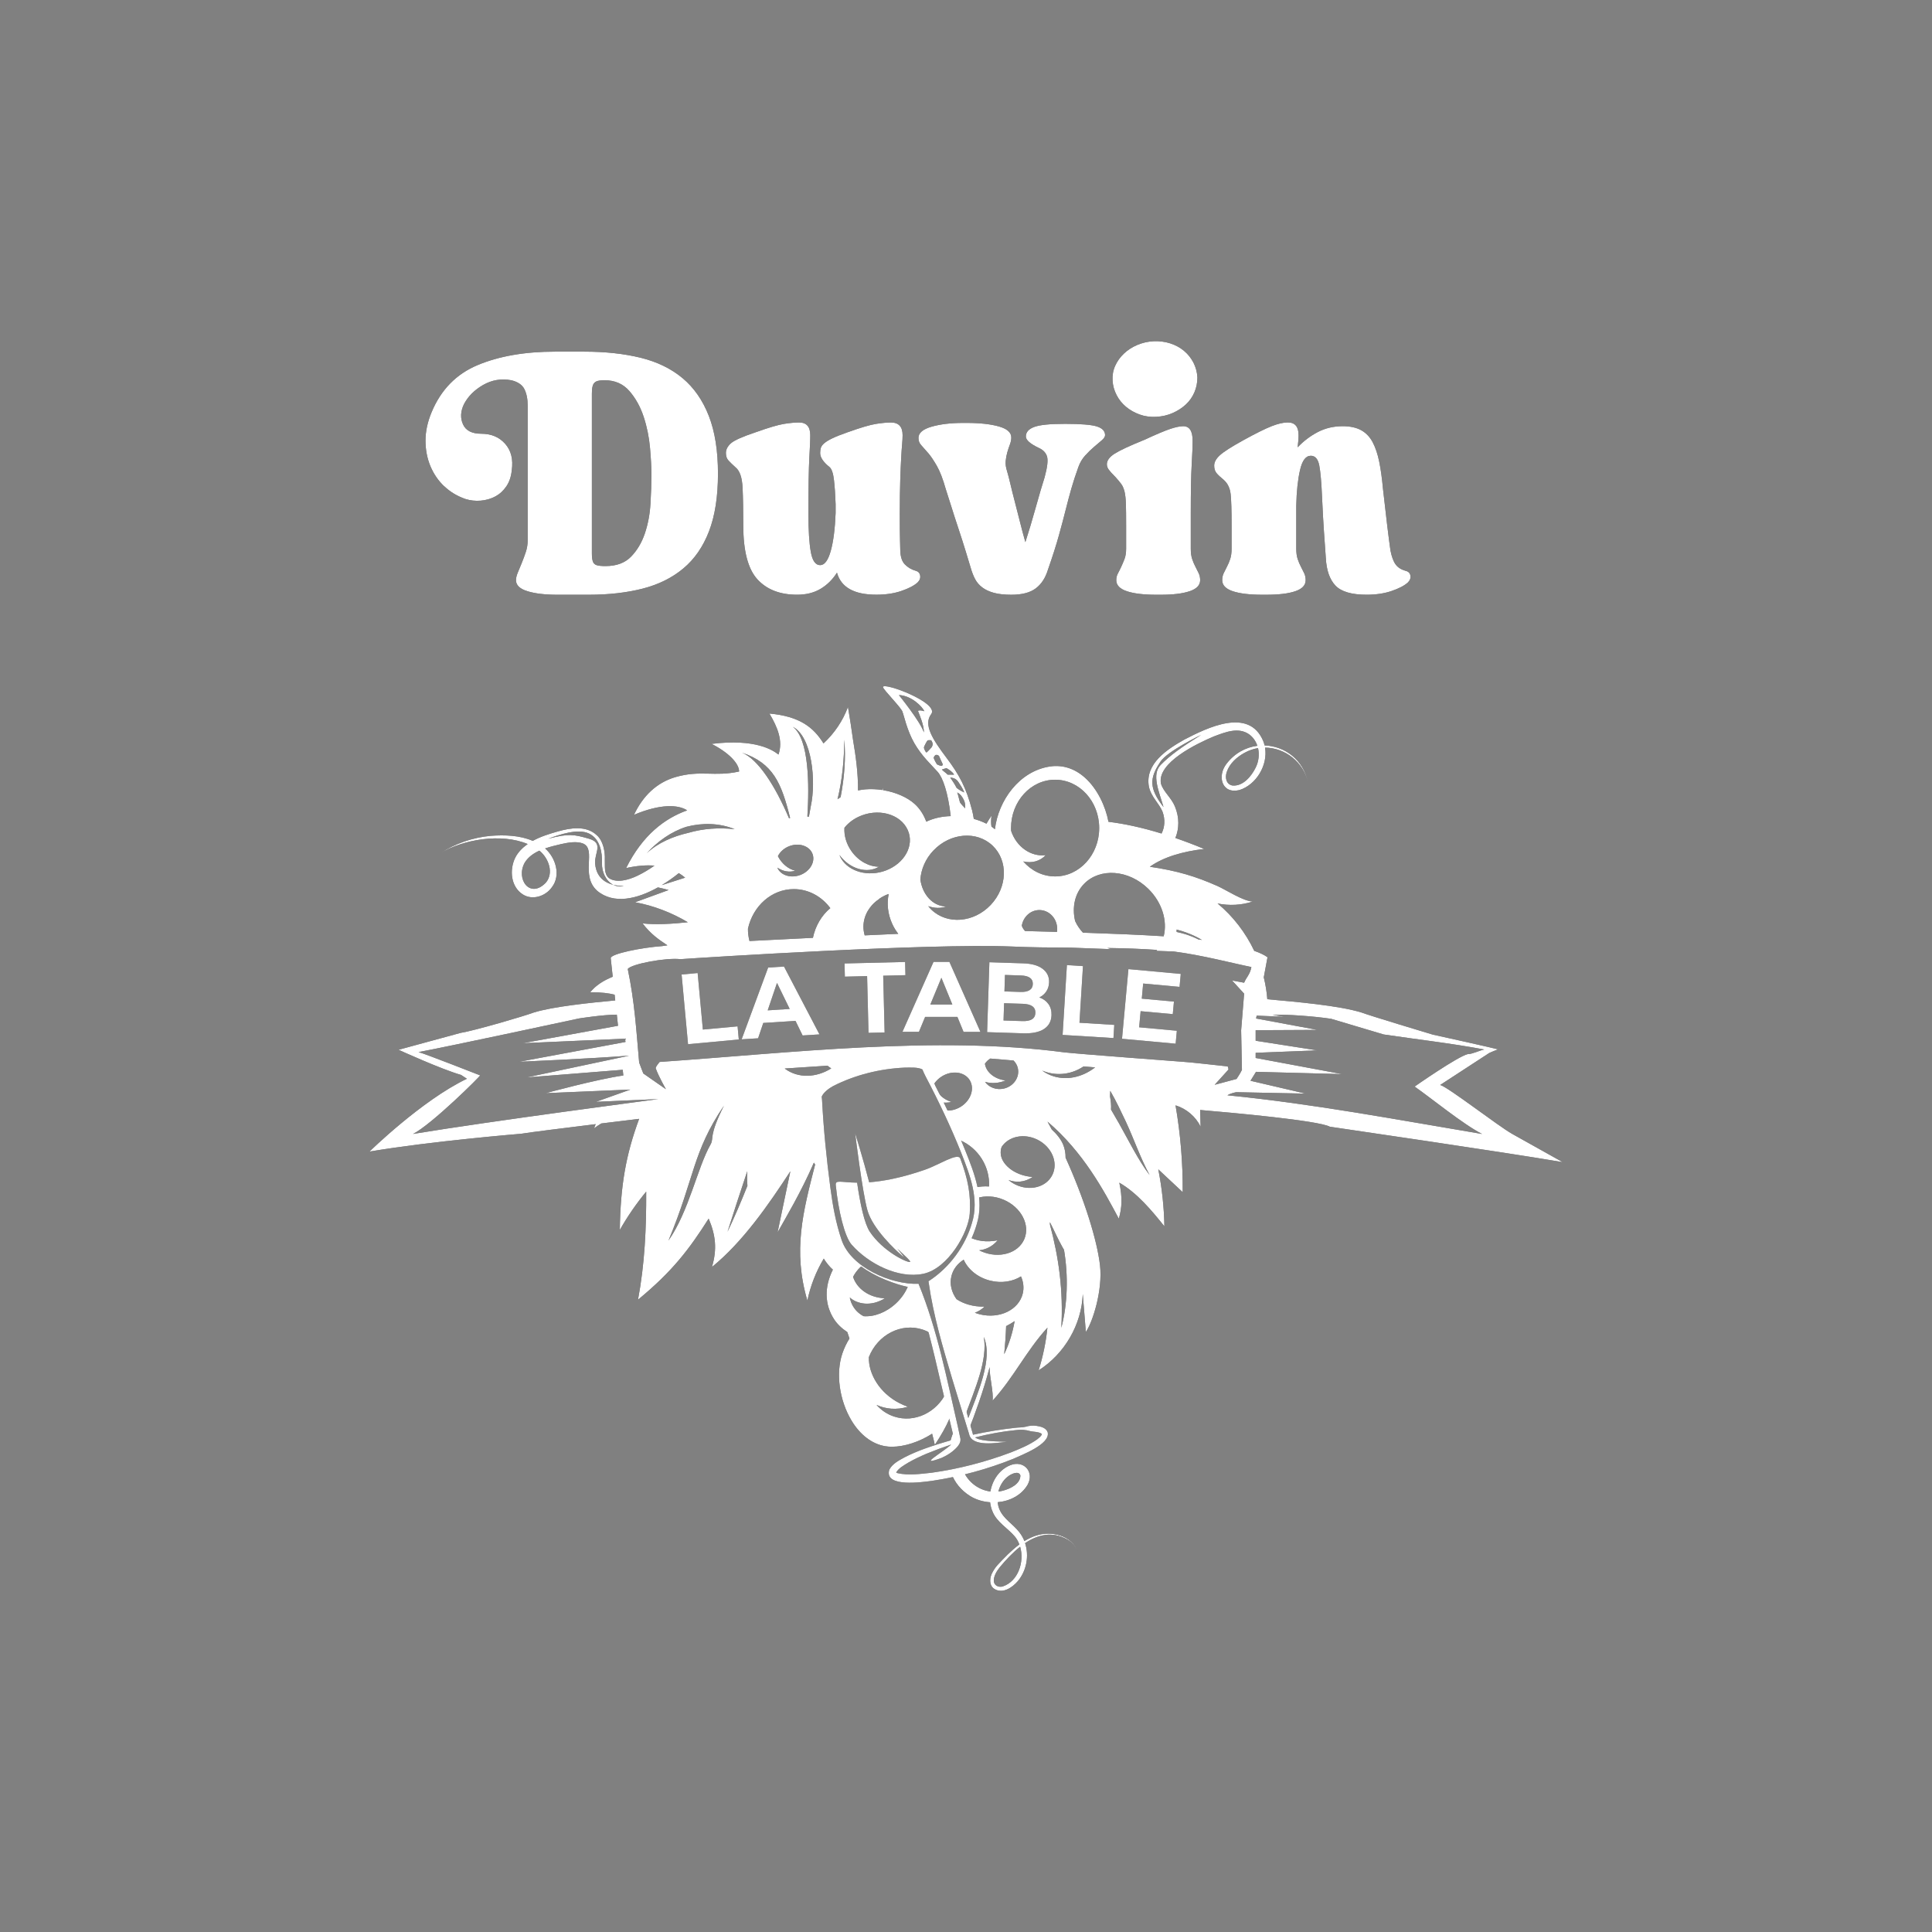 <?xml version="1.0" encoding="UTF-8"?><svg id="La_Table" xmlns="http://www.w3.org/2000/svg" viewBox="0 0 700 700"><rect x="0" y="0" width="700" height="700" fill="#808080" stroke="none"/><defs><style>.cls-1,.cls-2,.cls-3{stroke-width:0px;}.cls-2{fill:#fff;}.cls-3{fill:#1d1d1b;}</style></defs><path class="cls-1" d="m346.88,521.92c.03-.18.03-.35,0-.51,0,0-.34-1.51-.9-4-.15.42-.29.81-.42,1.17-.58,1.36-1.02,2.74-1.35,4.13.87-.27,1.76-.53,2.66-.78Z"/><path class="cls-1" d="m566.08,421l-18.19-10.17c-5-2.8-23.11-16.89-26.07-17.73l17.79-11.6s2.46-1.07,3.16-1.3c-.6-.23-22.62-5.15-23.67-5.35-1.55-.46-22.83-6.86-25.77-7.99-8.23-2.55-23.72-3.87-34.16-4.82-.2-2.67-.64-5.33-1.28-7.93l1.35-7.28c-1.09-.83-2.76-1.6-4.8-2.32-3.12-6.56-7.64-12.5-13.29-17.17,4.23.88,8.68.63,12.76-.7-3.41-.08-9.77-4.29-12.89-5.66-7.76-3.43-14.45-5.49-24.41-6.94,4.98-3.55,11.97-5.55,19.7-6.45-3.64-1.51-7.12-2.83-10.44-3.97,1.37-3.37,1.51-7.37-.18-11.45-1.34-3.21-4.17-5.31-5.04-8.22-1.56-7.62,13.2-14.61,19.04-17.08,4.32-1.63,9.01-3.54,12.93-.78,1.43,1.06,2.4,2.51,2.94,4.12-4.16.53-8.22,2.65-11.22,6.58-3.38,4.4-1.7,11,4.72,9.47,6.14-1.94,10.35-9.03,9.3-15.38,7.16.05,13.98,5.14,15.57,12.79-1.57-8.44-8.5-13.35-15.74-13.58-.13-.56-.29-1.11-.52-1.65-5.17-12.24-20.22-4.79-28.59-.46-6.17,3.49-14.3,8.7-12.82,17,.78,3.73,3.72,6.11,4.94,9.11,1.06,2.89.79,5.67-.35,7.91-7.14-2.19-13.5-3.55-19.23-4.25-1.03-5.48-3.96-11.96-8.63-16.08-3.66-3.23-7.95-4.6-12.41-3.98-11.31,1.61-18.9,12.45-20.1,22.76-.23-.2-.47-.39-.71-.57-.17-.13-.36-.25-.54-.37-.19-1.16-.19-2.51.02-3.99-.67.98-1.27,1.95-1.84,2.92-1.34-.68-2.89-1.28-4.58-1.74-.16-1.05-.36-2.08-.61-3.07-2.13-8.26-4.67-12.92-9.2-18.95-5.13-6.82-8.54-12.1-5.64-15.92,3.15-4.15-17.45-11.75-17.47-9.83-.01.87,7.2,8.02,7.12,9.14.44.93,1.55,6.51,4.24,11.19,2.69,4.68,6.17,7.84,8.45,10.39,1.89,2.11,3.75,7.44,4.74,16.04-3.01.09-6.06.69-8.85,2.02-.94-2.56-2.37-4.75-4.21-6.42-2.73-2.48-7-4.28-11.48-5.01,0-.33,0-.63,0-.83-.09.26-.2.52-.3.78-2.02-.31-4.08-.4-6.06-.24-.92.08-1.81.22-2.68.4.04-6.06-.77-12.23-1.81-18.33-.53-3.99-1.18-7.98-1.84-11.91-1.85,5.01-4.92,9.55-8.86,13.2-3.62-5.82-8.62-9.82-19.6-10.82,3,5,4.99,10,3.28,14.86-1.94-1.55-8.27-5.86-24.25-3.86,5.99,3,9.99,7,9.99,10-8.99,2-13.86-.61-22.97,2-6.99,2-11.98,7-15.12,13.7,9.61-4.08,16.12-3.7,19.27-1.62-8.14,2.91-16.13,8.91-22.12,20.91,3.77-.84,7.19-1.14,10.28-.89-1.99,1.41-4.09,2.67-6.3,3.72-3.01,1.43-7.44,2.75-10.28.76-1.76-1.59-1.32-4.18-1.41-6.78.11-2.61-.53-6.69-2.96-8.76-3.82-3.56-9.57-2.6-14.04-1.33-3.09.88-6.22,1.83-9.11,3.42-4.73-2.03-10.13-2.19-15.21-1.83-6.52.6-12.86,2.77-18.29,6.3,8.27-4.98,22.06-7.37,31.65-3.32-1.83,1.29-3.5,2.92-4.52,4.98-2.11,4.32-1.64,10.43,2.72,13.25,3.55,2.29,8.28.66,10.55-2.54,3.4-4.37,1.38-10.77-2.42-14.1,1.91-.66,3.92-1.12,5.79-1.57,2.57-.57,5.72-1.13,8.01-.18,4.9,2.18-1.14,11.45,5,17.05,6.04,5.11,14.6,3,22.06-1.18,1.3.27,2.59.59,3.88.95l-12.15,4.43c6.68,1.22,13.23,3.74,19.11,7.24-5.7.63-11.64.94-16.39.43,3,3.94,6,5.94,8.99,7.94-.64.09-1.27.18-1.89.28-7.52.53-18.56,2.78-18.65,4.34.29,2.67.51,4.75.73,6.76-3.38,1.38-6.15,3.12-8.15,5.62,4.06,0,6.77.34,8.84.89.07.65.14,1.34.22,2.07-8.9.82-22.78,2.24-29.64,4.42-3.05,1.17-21.47,6.58-26.42,7.35,0,0-22.32,6.05-22.44,6.11.45.23,15.47,7.05,22.63,9.11l2.13,1.39c-16.34,7.8-35.31,26.39-35.31,26.39,22.18-3.77,54.97-6.46,54.97-6.46,3.26-.54,15.84-2.11,27-3.48-.22.53-.43,1.05-.61,1.53.84-.65,1.73-1.23,2.64-1.78,5.59-.68,10.64-1.3,13.71-1.67-4.81,13-6.77,24.21-7,40.25,2.77-4.89,5.98-9.54,9.56-13.89.06,13.19-.53,26.22-2.97,39.17,12.61-10.39,18.61-18.39,25.6-29.39,2.51,5.98,3.13,10.98,1.19,17.54,11.28-9.18,20.49-22.57,28.41-34.68-1.1,5.01-3.54,17.13-4.64,22.14,2.85-5.09,8.56-14.64,13.16-25.27.14.24.3.46.45.69-4.37,17.04-8.15,31.18-2.8,49.31,1.1-5.36,3.12-10.52,5.93-15.24.93,1.51,2.04,2.88,3.3,4.01-3.15,6.3-3.01,12.63.43,17.96,1.12,1.73,2.77,3.32,4.81,4.67.25.78.51,1.55.77,2.32-1.05,1.67-1.91,3.47-2.57,5.41-2.44,7.16-1.11,16.93,3.3,24.29,3.13,5.22,7.48,8.53,12.25,9.32.77.13,1.58.19,2.43.19,4.5,0,9.92-1.75,14.54-4.72.36,1.34.69,2.68.98,4.04,2.29-3.48,3.92-6.3,5.28-9.42.31-.36.6-.75.9-1.14-.58-2.51-1.25-5.42-1.98-8.51-3.5,7.35-11.56,11.24-18.96,8.8-2.53-.83-4.68-2.31-6.36-4.21,3.21,1.47,7.14,1.96,11.37.67-8.35-2.91-13.12-9.58-14-15.57-.12-.81-.16-1.61-.14-2.41,3.17-8.1,11.69-12.55,19.49-9.98,1.26.42,2.42,1.01,3.48,1.72-.13-.48-.25-.96-.37-1.42-1.97-7.48-5.22-16.03-5.22-16.03-.9-.03-1.95-.13-3.08-.31-.88,2.29-2.37,4.55-4.43,6.49-3.58,3.37-8,4.99-11.79,4.69-.94-.49-1.81-1.13-2.57-1.93-1.29-1.38-2.09-3.05-2.43-4.84,2.68,2.42,7.72,3.4,12.72.29-6.09-.26-10.16-3.75-11.46-7.57-.02-.07-.04-.14-.06-.21.66-1.27,1.54-2.47,2.66-3.52.13-.13.27-.24.41-.35-3.48-2.49-6.63-5.7-8.84-9.76-.48-.52-.86-1.14-1.12-1.83-.14-.39-.23-.79-.28-1.19-.35-.9-.66-1.83-.92-2.81-3.45-13.05-4.71-36.6-4.77-45.78-.03-2.06,7.54-6.19,18.21-8.89,10.91-2.76,19.7-2.32,20.22-1.26,1.56,2.79,3.84,7.15,6.31,12.21,1.23.15,2.53.1,3.82-.17-3.47-1.06-6.02-3.79-6.22-6.74.68-.97,1.58-1.85,2.7-2.54,3.68-2.28,8.19-1.67,10.07,1.37,1.88,3.04.42,7.35-3.26,9.64-1.85,1.14-3.9,1.56-5.72,1.31,1.6,3.37,3.23,6.95,4.76,10.52.17.07.34.12.52.19,6.99,2.97,11.08,9.86,10.7,16.86-1.7-.12-3.39.02-5.01.37.3,1.31.5,2.6.59,3.87,2.88-.96,6.37-.85,9.7.56,6.34,2.7,9.7,9.08,7.51,14.26-2.2,5.18-9.12,7.2-15.46,4.5-.31-.13-.6-.28-.9-.43,2.34-.24,4.78-1.31,6.69-3.62-4.17.83-7.71.16-10.24-1.15-3.59,7.92-9.87,13.93-13.93,16.41,0,0,1.34,8.84,3.37,16.52.64,2.44,1.39,5.15,2.18,7.98.97,1.89,1.58,4,1.76,6.2,1.83,6.39,3.72,12.77,5.13,17.45,3.53-9.58,8.18-20.05,6.72-28.41,3.37,7.91-2.04,19.96-6.08,30.57.3,1.02.57,1.9.8,2.65,1.86-4.69,5.06-13.34,7.4-22.27-.1,3.46,1.46,9.12,1.06,12.16,7.93-8.77,11.94-17.69,19.87-26.46-.54,5.25-1.61,10.43-3.19,15.47,9.42-5.98,15.58-16.61,16-27.65.37,4.58.74,9.15,1.11,13.73,2.48-3.55,6.14-15.08,5.14-24.08-1.02-9.16-5.78-24.31-12.48-39.06.02-1.63-.25-3.24-.9-4.79-.78-1.85-2.23-3.72-4.1-5.42-.51-.96-1.02-1.92-1.55-2.86,13.04,11.12,20.45,25.06,25.84,35.18,1.18-4.05,1.31-7.78.18-13.05,6.39,3.66,11.76,10.09,16.33,15.81-.12-6.92-.87-13.84-2.21-20.65,2.95,2.76,5.9,5.52,8.85,8.28.07-10.53-.8-21.07-2.6-31.46,3.94,1.2,7.32,4.08,9.09,7.74-.04-2.02-.1-4.04-.18-6.06,11.42.97,42.78,3.79,47.01,6.06,5.3.81,62.04,9.04,84.19,12.81Zm-111.14-142.86c-1.55,3.15-4.6,6.84-8.43,6.46-2.24-.43-2.76-2.86-2.01-4.96.99-2.97,3.62-5.34,6.35-6.84,1.6-.9,3.28-1.47,4.96-1.75.54,2.32.24,4.88-.87,7.09Zm-34.43-2.25c2.55-3.78,14.67-9.62,14.67-9.62-7.21,4.5-11.18,7.35-14.63,10.85-3.44,3.5-.59,9.74,1.02,15.3-5.25-6.81-5.19-10.4-1.06-16.53Zm-222.71,43.88c-5.74,6.03-11.02-1.2-7.68-7.22,1.24-2.01,3.14-3.35,5.3-4.34.1.07.19.14.29.22,3.17,2.8,4.95,7.9,2.09,11.34Zm24.38.81c-4.82-1.23-6.32-4.62-6.56-7.73-.29-3.82,3.24-7.39-2.26-8.98-5.5-1.58-7.3-1.9-14.72,0,3.95-1.44,10.68-3.77,14.72-1.88,4.04,1.9,4.89,6.75,4.75,10.85-.1,2.92,1.36,6.36,4.07,7.73,1.1.28,2.37.45,3.84.48-1.47.3-2.75.07-3.84-.48Zm141.66,170.07c.34-3.41.58-6.8.7-10.17,1.06-.54,2.09-1.14,3.08-1.81-.74,4.2-2,8.26-3.78,11.97Zm6.72-21.96c-1.44,5.9-8.39,9.26-15.52,7.52-.63-.16-1.24-.36-1.83-.58,1.22-.43,2.41-1.15,3.51-2.21-4.27.08-7.71-1.09-10.14-2.7-1.8-2.48-2.57-5.45-1.86-8.35.61-2.51,2.23-4.56,4.44-5.96,1.57,3.53,5.1,6.49,9.68,7.61,4.09,1,8.12.31,11.08-1.56.88,1.97,1.15,4.12.64,6.23Zm85.91-106.91s.01,0,.02.01c0,0-.01,0-.02,0h0Zm-30.16-24.98c1.16.3,2.31.64,3.43,1.05,1.99.72,3.92,1.63,5.75,2.7-.41-.05-.81-.1-1.22-.15-1.53-.76-3.12-1.4-4.74-1.92-1.05-.32-2.13-.58-3.22-.82,0-.29,0-.57,0-.86Zm-10.29-14.79c5.05,4.93,7.01,11.63,5.61,17.22-8.23-.53-18.82-.96-29.26-1.31-1.16-1.26-2.07-2.6-2.71-3.97-.05-.12-.1-.24-.15-.36-1.12-4.92-.09-9.9,3.27-13.35,5.77-5.92,16.17-5.13,23.23,1.76Zm-33.73-39.5c8.82,0,15.97,7.84,15.97,17.51s-7.15,17.52-15.97,17.52c-4.54,0-8.64-2.09-11.55-5.43,3.02.74,6.1-.04,8.14-2.28-5.27.69-10.6-2.95-12.53-8.79-.02-.34-.03-.68-.03-1.02,0-9.67,7.15-17.51,15.97-17.51Zm.76,54.07c0,.36-.03.71-.08,1.06-4.06-.12-7.97-.22-11.57-.31-.31-.34-.59-.69-.81-1.09-.15-.27-.27-.55-.37-.84.53-3.22,3.17-5.67,6.36-5.67,3.57,0,6.46,3.07,6.46,6.85Zm-57.36-84.74c4.6.17,8.52,4.26,9.22,5.85-.87-.23-1.6-.48-2.32-.13.63,1.62,2.16,5.09,2.16,7.81-1.35-4.06-9.06-13.53-9.06-13.53Zm11.88,18.87s0,0,0,.01c0,0,0,0,0,0-.04.06-1.66,1.88-1.9,1.9-.24.02-.91-1.32-.91-1.75s1.12-2.42,1.29-2.56c.24-.2,1.29-.14,1.36-.07.06.07.52.86.52,1.34s-.33,1.12-.34,1.12Zm1.97,6.27c-.24-.24-1.11-1.82-1.24-2.39-.05-.24.48-.99.73-1.06.52-.14,1.17.16,1.29.6.09.34,1.16,2.53,1.22,2.67.1.24-.05.53-.28.68-.23.14-1.62-.42-1.72-.51Zm3.8,3.68c-.47-.54-1.13-.92-2.09-1.82.77-.23,1.2-.47,1.75-.5,1.08.68,2.02,1.26,2.69,2.32-.89.07-1.7-.04-2.35,0Zm.94,1.03c1.34.19,2.18.51,2.92,1.59.65.96,1.68,2.48,2.17,3.83-1.19-.44-2.75-1.61-2.75-1.62-.64-1.27-1.36-2.34-2.34-3.8Zm5.42,11.17c-.17-.2-1.78-1.77-1.92-2.26-.42-1.49-.51-2.18-.95-3.49,1.06.58,1.65,1.34,2.22,2.42.78,1.49.58,2.11.66,3.33Zm-11.48,15.28c6.1-6.42,15.69-7.2,21.41-1.75,5.72,5.45,5.41,15.08-.7,21.5-6.1,6.42-15.69,7.2-21.41,1.75-.44-.42-.84-.88-1.21-1.34,2.24.8,4.57.87,6.62.11-.16,0-.32.01-.48,0-4.62-.26-8.25-4.4-8.98-9.73.26-3.71,1.83-7.49,4.74-10.54Zm-27.33-12.12c7.02-3.4,15.34-1.24,18,4.71,2.53,5.63-1.23,12.12-7.91,14.65-6.3,2.4-13.36.51-16.21-4.31-.25-.42-.45-.86-.62-1.3,3.71,5.09,9.97,6.9,14.32,4.26-3.55-.01-7.36-1.99-9.91-5.56-1.93-2.69-2.78-5.77-2.6-8.56,1.22-1.53,2.87-2.88,4.92-3.88Zm7.52,29.73c.69-.49,1.43-.93,2.22-1.3.45-.21.9-.39,1.36-.54-.72,3.45-.35,7.28,1.31,10.88.6,1.3,1.33,2.48,2.16,3.55-3.86.18-7.94.37-12.16.56-.32-1.12-.48-2.25-.46-3.33.04-1.95.6-3.82,1.54-5.47.45-.76.97-1.48,1.56-2.15.02-.02.03-.04.05-.05.2-.23.42-.44.64-.66.61-.58,1.28-1.11,2-1.56-.07.02-.15.05-.22.08Zm-12.53-57.74c.65,6.43.03,13.86-1.31,20.81-.38.24-.75.49-1.11.76,1.69-6.97,2.43-14.36,2.42-21.56Zm-5.04,61.02c-3.14,2.62-5.4,6.4-6.3,10.76-7.81.38-15.63.77-22.99,1.15-.38-1.5-.57-3-.55-4.45,1.81-8.23,8.56-14.35,16.61-14.35,5.34,0,10.1,2.68,13.23,6.89Zm-10.92-12c-3.47,1.28-7.11.08-8.27-2.67,2,1.34,4.34,1.81,6.48,1.11-2.5-.6-4.86-2.5-6.28-5.26.76-1.56,2.25-2.93,4.2-3.66,3.54-1.31,7.29-.03,8.35,2.86,1.07,2.89-.94,6.3-4.48,7.62Zm3.86-25.01c-.16.74-.41,2.16-.69,3.87-.19-.01-.37-.03-.56-.03.72-11.55.62-28.09-5.26-32.52,6.97,3.59,8.47,19.69,6.51,28.69Zm-7.5,4.35c-.14.03-.28.05-.41.08-4.97-11.67-11.18-21.43-17.06-23.76,11.4,3.86,14.32,11.07,17.47,23.68Zm-46.52,24.33c2.22-1.34,4.32-2.83,6.19-4.35.79.48,1.56,1.03,2.29,1.64l-8.48,2.71Zm-5.5-11.5c3.92-4.28,8.91-7.91,14.52-9.66,5.7-1.49,11.96-1.36,17.41.88-5.7-.62-11.35-.25-16.81,1.33-5.5,1.28-10.9,3.52-15.13,7.45Zm-84.62,101.65c6.79-3.41,24.79-21.31,24.32-21.23,0,0-20.48-8.04-22.3-8.43,11.94-2.25,58.13-12.19,58.13-12.19,0,0,8.75-1.38,13.7-1.38.03.24.43,4.03.43,4.03l-34.53,6.32,37.11-1.65.13,1.2-38.55,7.18s26.6-1.16,39.71-2.21v.03l-37.05,7.86,34.89-2.78s.15,1.38.22,2.06c-9.58,1.36-28.11,6.41-28.11,6.41l30.66-1.3-12.46,4.44,22.58-.99s-60.85,7.98-88.9,12.63Zm107.79,3.84c-4.81,8.47-7.73,24.01-15.23,34.8,9.58-22.99,8.66-31.97,20.11-48.9-5.69,11.28-3.5,11.66-4.88,14.1Zm6.17,31.59c1.96-6.28,4.67-14.46,7.15-21.92-.09,1.74-.08,3.5.06,5.25-2.25,5.66-4.64,11.28-7.21,16.67Zm20.83-59.06s-.06-.06-.1-.08c4.97-.33,10.21-.68,15.49-1.02.44.35.89.68,1.36.98-5.4,3.39-11.97,3.67-16.75.13Zm72.47,4.75c2.24.69,5,.55,7.5-.52-3.82-.39-6.99-2.8-7.52-5.9,0-.05,0-.09-.02-.14.49-.74,1.15-1.38,1.94-1.88,2.17.18,5.05.42,8.41.71.76.74,1.32,1.68,1.57,2.77.75,3.26-1.5,6.57-5.03,7.39-2.73.63-5.42-.41-6.85-2.42Zm28.61,60.86c1.61,9.45,1.29,19.71-.97,28.25.75-13.66-.93-25.48-4.11-37.35,0-.31-.02-.62-.03-.93,1.54,2.99,2.9,6.16,4.54,9.05.18.32.37.66.57.98Zm-4.23-27.13c-2.21,4.48-8.22,6.02-13.42,3.45-.91-.45-1.73-1-2.46-1.62,2.53.97,5.77.96,8.74-1.09-5.95-.48-9.83-3.62-11.07-6.51-.64-1.48-.64-3.01-.15-4.38,2.51-3.84,8.08-5.04,12.95-2.63,5.2,2.58,7.63,8.29,5.42,12.78Zm-.5-36.07c-1.16-.45-2.22-1.05-3.18-1.75,4.25,1.84,9.92,1.91,15.01-1.5,1.39.12,2.78.23,4.17.35-4.71,3.65-10.67,4.96-16,2.9Zm24.62,17.32c-.93-1.64-1.88-3.29-2.85-4.93.1-1.57-.07-3.18-.37-4.77.05-.68.08-1.36.08-2.03,2.21,3.83,4,7.71,5.61,11.08,3.02,6.46,5.22,13.09,8.66,19.44-3.99-5.14-7.99-13.27-11.13-18.79Zm39.35-20.58c-3.24-.34-13.98-1.57-16.2-1.67,0,0-38.3-2.86-42.96-3.42-46.6-6.16-99.21.21-146.59,3.48-.3.38-1.59,1.85-1.41,2.35,1.09,3.02,3.69,7.53,3.69,7.53l-8.19-5.7s-.86-2.17-1.51-3.96c-1.07-12.1-1.62-21.84-4.13-33.91,1.34-1.83,13.92-4.17,19.1-3.55,8.36-.59,89.92-5.79,119.83-4.59,6.88.32,14.19.38,21.61.42l14.69.55c-.5-.13-.98-.28-1.46-.43,6.11.09,12.17.28,18.01.7-.09.11-.16.23-.26.34l6.29.23c10.3,1.32,21.29,4.25,28.14,5.63-.47,2.72-1.89,3.8-2.63,5.68-1.97-.36-3.51-.65-4.37-.81.36.39,2.79,3.05,4.37,4.78l-1.08,13.28.29,14.34c-.67,1.41-1.96,3.28-1.96,3.28l-7.92,2.12,5.01-5.53s-.15-1.12-.36-1.14Zm3.21,9.35l25.05.51-19.93-4.65,2-3.24,31.24.83-31.37-5.85v-1.87l22.37-.88-22.37-3.49v-3.82l22.38-.11-22.22-4.13.2-1.03s6.98.3,10.22.41l-4.46-.71c4.19-.27,14.76.47,21.22,1.44l19.06,5.68c11.8,1.76,24.47,3.19,36.42,5.44-1.81.39-4.59,1.75-5.91,1.65-3.57.76-19.32,11.78-19.32,11.78,5.93,4.13,17.68,13.76,24.46,17.18-30.5-5.1-60.68-10.88-92.29-14.02,1.35-.84,3.25-1.12,3.25-1.12Z"/><path class="cls-1" d="m375.37,556.37c-1.5.5-2.89,1.18-4.21,1.99-.44-1.11-1.03-2.17-1.78-3.14-2.39-3.12-5.87-4.89-7.33-8.53-.3-.77-.49-1.58-.58-2.41,4.44-.4,8.68-2.52,10.91-6.43,2.45-4.64-1.5-8.9-6.31-6.99-3.97,1.58-6.52,5.41-7.23,9.54-4.32-.55-8.16-3.48-9.82-7.53-1.48.35-2.92.67-4.33.96,1.19,3.21,3.39,6.06,6.77,8.2,2.14,1.34,4.68,2.09,7.27,2.27.14,1.17.42,2.31.89,3.39,1.53,3.82,5.53,6.03,8,8.94.75.86,1.3,1.88,1.71,2.96-2.92,2.15-5.47,4.85-7.92,7.46-.67.76-1.26,1.6-1.75,2.51-1.09,1.84-1.49,4.77.62,6.15,3.09,1.88,6.6-.57,8.58-2.93,3.09-3.75,4.06-9.07,2.55-13.67,4.56-3.05,9.77-4.41,15.28-1.34,1.68.96,3.03,2.48,3.77,4.3-2.17-5.81-9.66-7.53-15.09-5.68Zm-10.28-21.32c1.07-.94,4.02-2.38,4.62-.46,0,3.08-3.69,4.83-6.36,5.52-.54.15-1.07.24-1.61.3.53-2.1,1.67-4.04,3.34-5.37Zm-1.76,39.74c-1.6.49-3.28-.43-3.26-2.15.03-1.75,1.12-3.48,2.21-4.85,2.11-2.53,4.59-5.21,7.34-7.38,1.6,5.48-.73,12.53-6.29,14.38Z"/><path class="cls-3" d="m379.63,519.05c-.56-1.76-2.55-2.19-4.07-2.43-1.33-.19-2.63-.08-3.9.31-1.25.31-2.51.23-3.77.39-5.16.56-10.28,1.4-15.35,2.51-.07-.18-.12-.39-.15-.61-.5-1.66-5.28-18.35-5.83-20.29-3.16-11.22-6.49-22.39-8.31-33.91,7.43-5.07,13.15-12.74,15.63-21.42,2.83-9.04-.75-18.31-4.1-26.65-3.39-8.37-7.26-16.52-11.39-24.53-.81-1.55-2.12-4.13-3.16-5.49-.22-.33-.43-.39-.6-.47-1.24-.38-2.3-.37-3.53-.46-10.19-.05-20.28,2.53-29.62,6.51,0,0-3.19,1.39-3.19,1.39-1.56.69-3.52,1.77-3.49,3.89-.19,11.03.31,22.1,1.75,33.05.65,4.52,1.41,8.98,2.77,13.5,1.33,4.65,5.23,7.96,8.55,11.11,4.91,4.74,11.12,7.92,17.6,9.92,1.99.6,4.02,1.08,6.13,1.37,3.85,10.95,6.47,22.21,9.09,33.5.67,2.81,4.39,18.5,5.04,21.28-3.64.99-7.25,2.12-10.8,3.39-2.37.88-4.71,1.84-7,3.01-2.09,1.16-4.49,2.29-5.71,4.55-2.03,6.65,12.17,4.5,15.71,4.03,10.01-1.54,19.77-4.16,29.16-7.93,3.17-1.46,13.33-5.24,12.53-9.51Zm-3.7,2.36c-2.93,2.11-6.36,3.52-9.74,4.86-9.21,3.46-18.91,5.98-28.65,7.33-4.06.43-8.34,1.05-12.31.16-.22-.07-.38-.16-.49-.22-.03-.02-.04-.03-.05-.03.93-1.6,2.77-2.56,4.36-3.56,2.1-1.21,4.34-2.26,6.61-3.23,2.95-1.21,5.94-2.33,8.98-3.35-2.94,2.79-12.9,8.34-3.41,4.82,2.11-.96,4.1-2.24,5.68-4.04.64-.82,1.2-1.61,1.08-2.85,0,0-.95-4.4-.94-4.4-4.04-17.42-7.42-35.16-14.24-51.76-9.88.39-24.47-5.91-27.85-15.81-2.14-6.26-3.25-12.56-4.11-19.08-1.38-10.45-2.45-21.08-3-31.66-.01-.24-.09-1.03-.12-1.25,0,.05-.01.1-.06.11.65-1.65,2.67-3.12,4.27-3.99,7.94-4.02,16.9-6.23,25.78-6.64,2.04-.01,4.86-.22,6.48.66.37.9.79,1.83,1.24,2.68,4.69,8.91,9.04,18.07,12.78,27.41,3.18,8.13,6.67,16.83,3.93,25.56-2.4,8.33-8.07,16-15.27,20.78l-.48.3s.09.54.09.54c1.66,11.79,5.06,23.25,8.45,34.64.66,2.13,5.64,18.51,6.19,20.2.93,4.83,10.25,3.16,13.75,2.8-2.97-.12-5.96-.12-8.81-.61-.96-.18-2.03-.42-2.78-.97,4.82-1.23,9.72-2.15,14.65-2.64,1.87-.28,3.73-.15,5.53.39,1.2.24,3.16.2,4.05,1.03-.22.74-.96,1.29-1.62,1.81Z"/><path class="cls-3" d="m347.87,419.6c-1.16-1.9-7.88,2.54-12.74,4.22-8.75,3.03-15.33,4.17-20.21,4.54-2.11-8.21-5.08-17.75-5.08-17.75,0,0,2.58,21.25,4.45,27.91,1.87,6.66,10.07,14.41,12.72,16.57.99.81-.1-.45-1.87-2.67,2.88,2.72,5.23,4.79,4.51,4.83-1.46.08-9.83-4.01-14.47-10.92-1.96-2.91-3.49-9.93-4.63-17.83-5.93-.07-7.95-1.18-7.73.95.93,9.26,3.21,18.64,5.73,21.5,6.12,6.96,17,12.46,26,10.56,9-1.9,16.4-15.07,16.81-21.84.41-6.77-.54-12.26-3.49-20.08Z"/><path class="cls-3" d="m426.39,373.46l-.43,4.69-19.43-1.78,2.32-25.24,18.96,1.74-.43,4.69-13.19-1.21-.5,5.48,11.65,1.07-.42,4.54-11.65-1.07-.54,5.84,13.66,1.25Z"/><path class="cls-3" d="m386.56,349.68l5.82.36-1.27,20.52,12.61.78-.29,4.77-18.43-1.14,1.56-25.29Z"/><path class="cls-3" d="m379.88,363.8c.78,1.1,1.15,2.43,1.1,4-.07,2.22-.98,3.9-2.74,5.04-1.75,1.14-4.27,1.65-7.56,1.55l-13.03-.42.82-25.33,12.31.4c3.07.1,5.41.77,7.01,2,1.61,1.24,2.38,2.87,2.31,4.89-.04,1.23-.37,2.32-.99,3.26s-1.47,1.68-2.54,2.2c1.42.5,2.53,1.31,3.31,2.41Zm-5.99,5.51c.79-.48,1.21-1.25,1.25-2.31.07-2.1-1.45-3.2-4.54-3.3l-6.8-.22-.2,6.26,6.8.22c1.54.05,2.7-.17,3.5-.65Zm-9.77-16.07l-.19,5.97,5.79.19c1.44.05,2.54-.17,3.3-.65.76-.48,1.16-1.22,1.19-2.21.03-.99-.32-1.74-1.04-2.26s-1.81-.8-3.25-.85l-5.79-.19Z"/><path class="cls-3" d="m346.89,368.44h-11.7s-2.24,5.41-2.24,5.41h-5.98s11.26-25.34,11.26-25.34h5.76s11.24,25.36,11.24,25.36h-6.12s-2.23-5.44-2.23-5.44Zm-1.83-4.46l-3.98-9.71-4.01,9.7h7.99Z"/><path class="cls-3" d="m314.17,353.66l-8.06.2-.12-4.78,21.95-.54.12,4.78-8.06.2.51,20.56-5.83.14-.51-20.56Z"/><path class="cls-3" d="m288.23,369.89l-11.68.74-1.88,5.56-5.96.38,9.6-26,5.75-.37,12.85,24.58-6.11.39-2.57-5.28Zm-2.11-4.33l-4.6-9.43-3.37,9.94,7.98-.51Z"/><path class="cls-3" d="m246.96,353.09l5.81-.54,1.89,20.48,12.58-1.16.44,4.76-18.39,1.7-2.33-25.23Z"/><path class="cls-1" d="m443.51,173.99c1.36,1.25,2.15,2.95,2.38,5.1.23,2.15.34,5.9.34,11.22v8.5c0,1.47-.17,2.72-.51,3.74-.34,1.02-.74,1.96-1.19,2.81-.45.85-.85,1.65-1.19,2.38-.34.74-.51,1.56-.51,2.47,0,1.81,1.27,3.14,3.82,4,2.55.85,6.08,1.28,10.61,1.28h1.53c4.53,0,8.04-.42,10.53-1.28,2.49-.85,3.74-2.18,3.74-4,0-.91-.17-1.73-.51-2.47-.34-.74-.74-1.53-1.19-2.38-.45-.85-.85-1.78-1.19-2.81-.34-1.02-.51-2.27-.51-3.74v-15.65c.11-5.1.57-9.38,1.36-12.84.79-3.46,2.09-5.19,3.91-5.19,1.58,0,2.6,1.16,3.06,3.49.45,2.33.79,6.21,1.02,11.65.23,4.99.45,9.1.68,12.33.23,3.23.45,6.43.68,9.61.23,4.42,1.39,7.74,3.48,9.95,2.09,2.21,5.86,3.32,11.29,3.32,3.4,0,6.42-.45,9.08-1.36,2.66-.91,4.61-1.93,5.86-3.06.79-.79,1.1-1.64.93-2.55-.17-.91-.76-1.47-1.78-1.7-1.59-.45-2.78-1.22-3.57-2.3-.79-1.08-1.42-2.75-1.87-5.02-.34-2.38-.74-5.44-1.19-9.18-.45-3.74-.96-8.16-1.53-13.26-.34-3.74-.79-7-1.36-9.78-.57-2.78-1.36-5.13-2.38-7.06-1.02-1.92-2.41-3.37-4.16-4.34-1.76-.96-3.99-1.45-6.71-1.45-3.28,0-6.28.71-9,2.12-2.72,1.42-5.15,3.26-7.3,5.53.11-.91.2-1.73.25-2.47.06-.74.08-1.39.08-1.95,0-3.06-1.3-4.59-3.91-4.59-1.59,0-3.54.45-5.86,1.36-2.32.91-5.75,2.61-10.27,5.1-4.3,2.38-7.13,4.19-8.49,5.44-1.36,1.25-2.04,2.49-2.04,3.74,0,1.14.28,2.04.85,2.72.56.68,1.47,1.53,2.72,2.55Z"/><path class="cls-1" d="m404.12,172.8c.9,1.02,1.61,1.87,2.12,2.55.51.68.9,1.59,1.19,2.72.28,1.14.45,2.67.51,4.59.06,1.93.08,4.53.08,7.82v8.33c0,1.47-.2,2.72-.59,3.74-.4,1.02-.79,1.96-1.19,2.81-.4.85-.79,1.65-1.19,2.38-.4.74-.6,1.56-.6,2.47,0,1.81,1.27,3.14,3.82,4,2.55.85,6.08,1.28,10.61,1.28h1.7c4.42,0,7.9-.42,10.44-1.28,2.55-.85,3.82-2.18,3.82-4,0-.91-.17-1.73-.51-2.47-.34-.74-.74-1.53-1.19-2.38-.45-.85-.85-1.79-1.19-2.81-.34-1.02-.51-2.27-.51-3.74v-12.75c0-4.08.03-7.57.08-10.46.06-2.89.14-5.36.26-7.4.11-2.04.2-3.71.25-5.02.06-1.3.08-2.47.08-3.49,0-3.51-1.13-5.27-3.4-5.27-1.13,0-2.66.31-4.58.94-1.93.63-5.09,1.95-9.51,4-5.32,2.15-8.92,3.83-10.78,5.02-1.87,1.19-2.8,2.47-2.8,3.83,0,.68.22,1.33.68,1.95.45.62,1.24,1.5,2.38,2.64Z"/><path class="cls-1" d="m404.55,143.12c.85,1.65,1.98,3.06,3.4,4.25,1.41,1.19,3.06,2.12,4.92,2.8,1.87.68,3.88.96,6.03.85,2.15-.11,4.13-.57,5.94-1.36,1.81-.79,3.4-1.81,4.76-3.06,1.36-1.25,2.4-2.72,3.14-4.42.73-1.7,1.1-3.51,1.1-5.44-.11-1.92-.59-3.71-1.44-5.36-.85-1.64-1.98-3.06-3.4-4.25-1.42-1.19-3.09-2.1-5.01-2.72-1.93-.62-3.96-.87-6.11-.77-2.04.12-3.99.57-5.86,1.36-1.87.8-3.48,1.85-4.84,3.15-1.36,1.3-2.41,2.78-3.14,4.42-.74,1.65-1.05,3.43-.93,5.36.11,1.81.59,3.54,1.44,5.18Z"/><path class="cls-1" d="m336.21,164.04c1.02,1.19,2.09,2.78,3.23,4.76,1.13,1.99,2.21,4.79,3.23,8.42.45,1.36,1.1,3.4,1.95,6.12.85,2.72,1.75,5.53,2.72,8.42.96,2.89,1.84,5.64,2.63,8.25.79,2.61,1.36,4.48,1.7,5.61.45,1.59.99,2.98,1.61,4.17.62,1.19,1.5,2.21,2.63,3.06,1.13.85,2.55,1.5,4.24,1.96,1.7.46,3.79.68,6.28.68,3.85,0,6.79-.77,8.83-2.3,2.04-1.53,3.51-3.77,4.41-6.72,1.7-4.87,3.03-9.04,3.99-12.5.96-3.46,1.78-6.55,2.46-9.27.68-2.72,1.36-5.27,2.04-7.65.68-2.38,1.53-4.99,2.55-7.82.57-1.59,1.38-2.98,2.46-4.17,1.08-1.19,2.15-2.24,3.23-3.15,1.07-.91,2.01-1.7,2.8-2.38.79-.68,1.19-1.3,1.19-1.87,0-1.47-.99-2.52-2.97-3.15-1.98-.62-5.8-.94-11.46-.94s-9.17.37-11.21,1.11c-2.04.74-3.06,1.9-3.06,3.48,0,1.25,1.53,2.61,4.58,4.08,1.58.68,2.6,1.7,3.06,3.06.45,1.36.17,3.91-.85,7.65-.91,2.83-1.98,6.49-3.23,10.97-1.25,4.48-2.49,8.65-3.74,12.5-.68-2.38-1.33-4.82-1.95-7.31-.62-2.49-1.25-4.93-1.87-7.31-.62-2.38-1.16-4.53-1.61-6.46-.45-1.93-.85-3.46-1.19-4.59-.45-1.36-.62-2.61-.51-3.74.11-1.13.31-2.18.59-3.15.28-.96.59-1.9.93-2.8.34-.91.51-1.75.51-2.55,0-1.81-1.5-3.15-4.5-4-3-.85-6.88-1.28-11.63-1.28h-1.36c-4.41,0-8.21.45-11.38,1.36-3.17.91-4.76,2.27-4.76,4.08,0,1.02.31,1.87.93,2.55.62.68,1.44,1.61,2.46,2.8Z"/><path class="cls-1" d="m266.59,169.4c1.47,1.25,2.29,3.68,2.46,7.31.17,3.63.25,8.16.25,13.6,0,9.3,1.7,15.81,5.09,19.56,3.4,3.74,8.2,5.61,14.43,5.61,3.28,0,6.11-.71,8.49-2.13,2.38-1.42,4.36-3.37,5.94-5.87,1.47,5.33,6.22,7.99,14.26,7.99,3.4,0,6.42-.45,9.08-1.36,2.66-.91,4.61-1.93,5.86-3.06.79-.79,1.1-1.64.93-2.55-.17-.91-.71-1.47-1.61-1.7-1.59-.45-2.92-1.25-3.99-2.38-1.08-1.13-1.61-3-1.61-5.61,0-.23-.03-1.3-.08-3.23-.06-1.92-.08-5.04-.08-9.35,0-4.99.06-9.12.17-12.41.11-3.29.22-5.95.34-7.99.11-2.04.22-3.68.34-4.93.11-1.25.17-2.32.17-3.23,0-3.06-1.42-4.59-4.24-4.59-1.47,0-3.28.17-5.43.51-2.15.34-5.6,1.36-10.36,3.06-2.27.8-4.05,1.5-5.35,2.12-1.3.62-2.29,1.22-2.97,1.79-.68.57-1.1,1.14-1.27,1.7-.17.57-.25,1.19-.25,1.87,0,1.59,1.13,3.29,3.4,5.1.79.68,1.33,2.27,1.61,4.76.28,2.49.48,5.39.59,8.67v3.23c-.23,5.78-.82,10.37-1.78,13.77-.96,3.4-2.24,5.1-3.82,5.1-1.7,0-2.83-1.61-3.4-4.85-.57-3.23-.85-7.79-.85-13.69,0-4.99.03-9.12.08-12.41.05-3.29.14-5.95.25-7.99.11-2.04.2-3.68.25-4.93.06-1.25.08-2.32.08-3.23,0-3.06-1.36-4.59-4.07-4.59-1.47,0-3.28.17-5.43.51-2.15.34-5.6,1.36-10.36,3.06-4.75,1.59-7.73,2.92-8.92,4-1.19,1.08-1.78,2.24-1.78,3.49,0,1.13.31,2.04.93,2.72.62.68,1.5,1.53,2.63,2.55Z"/><path class="cls-1" d="m160.98,176.2c2.15,2.04,4.7,3.57,7.64,4.59,1.81.57,3.68.77,5.6.6,1.92-.17,3.68-.68,5.26-1.53,1.58-.85,2.91-2.07,3.99-3.66,1.07-1.59,1.73-3.51,1.95-5.78.57-3.97-.23-7.17-2.38-9.61-2.15-2.44-5.04-3.66-8.66-3.66-3.4,0-5.6-1.13-6.62-3.4-1.02-2.27-.91-4.7.34-7.31,1.47-2.83,3.79-5.15,6.96-6.97,3.17-1.81,6.56-2.38,10.19-1.7,2.38.57,3.96,1.65,4.75,3.23.79,1.59,1.19,3.57,1.19,5.95v48.8c0,1.48-.23,2.89-.68,4.25-.45,1.36-.93,2.66-1.44,3.91-.51,1.25-.99,2.41-1.44,3.49-.45,1.08-.68,2.01-.68,2.81,0,1.81,1.38,3.14,4.16,4,2.77.85,6.37,1.28,10.78,1.28h11.38c7.24,0,13.75-.74,19.53-2.21,5.77-1.47,10.7-3.91,14.77-7.31,4.08-3.4,7.19-7.91,9.34-13.52,2.15-5.61,3.23-12.55,3.23-20.83s-1.1-15.25-3.31-20.91c-2.21-5.67-5.38-10.23-9.51-13.69-4.13-3.45-9.2-5.92-15.2-7.4-6-1.47-12.79-2.21-20.38-2.21h-10.7c-10.87,0-20.18,1.62-27.93,4.85-7.76,3.23-13.33,8.92-16.73,17.09-1.47,3.52-2.21,6.95-2.21,10.29s.6,6.44,1.78,9.27c1.19,2.83,2.86,5.27,5.01,7.31Zm53.48-33.76c0-1.19.11-2.12.34-2.8.23-.68.65-1.16,1.27-1.45.62-.28,1.61-.42,2.97-.42,3.74,0,6.73,1.3,9,3.91,2.26,2.61,3.99,5.73,5.18,9.35,1.19,3.63,1.95,7.37,2.29,11.22.34,3.86.51,7.09.51,9.69,0,3.17-.11,6.69-.34,10.54-.23,3.86-.91,7.46-2.04,10.8-1.13,3.34-2.8,6.15-5.01,8.42-2.21,2.27-5.29,3.4-9.25,3.4-1.47,0-2.55-.11-3.23-.34-.68-.23-1.13-.68-1.36-1.36-.23-.68-.34-1.64-.34-2.89v-58.07Z"/><path class="cls-2" d="m346.88,521.92c.03-.18.03-.35,0-.51,0,0-.34-1.51-.9-4-.15.42-.29.81-.42,1.17-.58,1.36-1.02,2.74-1.35,4.13.87-.27,1.76-.53,2.66-.78Z"/><path class="cls-2" d="m566.08,421l-18.19-10.17c-5-2.8-23.11-16.89-26.07-17.73l17.79-11.6s2.46-1.07,3.16-1.3c-.6-.23-22.62-5.15-23.67-5.35-1.55-.46-22.83-6.86-25.77-7.99-8.23-2.55-23.72-3.87-34.16-4.82-.2-2.67-.64-5.33-1.28-7.93l1.35-7.28c-1.09-.83-2.76-1.6-4.8-2.32-3.12-6.56-7.64-12.5-13.29-17.17,4.23.88,8.68.63,12.76-.7-3.41-.08-9.77-4.29-12.89-5.66-7.76-3.43-14.45-5.49-24.41-6.94,4.98-3.55,11.97-5.55,19.7-6.45-3.64-1.51-7.12-2.83-10.44-3.97,1.37-3.37,1.51-7.37-.18-11.45-1.34-3.21-4.17-5.31-5.04-8.22-1.56-7.62,13.2-14.61,19.04-17.08,4.32-1.63,9.01-3.54,12.93-.78,1.43,1.06,2.4,2.51,2.94,4.12-4.16.53-8.22,2.65-11.22,6.58-3.38,4.4-1.7,11,4.72,9.47,6.14-1.94,10.35-9.03,9.3-15.38,7.16.05,13.98,5.14,15.57,12.79-1.57-8.44-8.5-13.35-15.74-13.58-.13-.56-.29-1.11-.52-1.65-5.17-12.24-20.22-4.79-28.59-.46-6.17,3.49-14.3,8.7-12.82,17,.78,3.73,3.72,6.11,4.94,9.11,1.06,2.89.79,5.67-.35,7.91-7.14-2.19-13.5-3.55-19.23-4.25-1.03-5.48-3.96-11.96-8.63-16.08-3.66-3.23-7.95-4.6-12.41-3.98-11.31,1.61-18.9,12.45-20.1,22.76-.23-.2-.47-.39-.71-.57-.17-.13-.36-.25-.54-.37-.19-1.16-.19-2.51.02-3.99-.67.98-1.27,1.95-1.84,2.92-1.34-.68-2.89-1.28-4.58-1.74-.16-1.05-.36-2.08-.61-3.07-2.13-8.26-4.67-12.92-9.2-18.95-5.13-6.82-8.54-12.1-5.64-15.92,3.15-4.15-17.45-11.75-17.47-9.83-.01.87,7.2,8.02,7.12,9.14.44.93,1.55,6.51,4.24,11.19,2.69,4.68,6.17,7.84,8.45,10.39,1.89,2.11,3.75,7.44,4.74,16.04-3.01.09-6.06.69-8.85,2.02-.94-2.56-2.37-4.75-4.21-6.42-2.73-2.48-7-4.28-11.48-5.01,0-.33,0-.63,0-.83-.09.26-.2.52-.3.78-2.02-.31-4.08-.4-6.06-.24-.92.08-1.81.22-2.68.4.04-6.06-.77-12.23-1.81-18.33-.53-3.99-1.18-7.98-1.84-11.91-1.85,5.01-4.92,9.55-8.86,13.2-3.62-5.82-8.62-9.82-19.6-10.82,3,5,4.99,10,3.28,14.86-1.94-1.55-8.27-5.86-24.25-3.86,5.99,3,9.99,7,9.99,10-8.99,2-13.86-.61-22.97,2-6.99,2-11.98,7-15.12,13.7,9.61-4.08,16.12-3.7,19.27-1.62-8.14,2.91-16.13,8.91-22.12,20.91,3.77-.84,7.19-1.14,10.28-.89-1.99,1.41-4.09,2.67-6.3,3.72-3.01,1.43-7.44,2.75-10.28.76-1.76-1.59-1.32-4.18-1.41-6.78.11-2.61-.53-6.69-2.96-8.76-3.82-3.56-9.57-2.6-14.04-1.33-3.09.88-6.22,1.83-9.11,3.42-4.73-2.03-10.13-2.19-15.21-1.83-6.52.6-12.86,2.77-18.29,6.3,8.27-4.98,22.06-7.37,31.65-3.32-1.83,1.29-3.5,2.92-4.52,4.98-2.11,4.32-1.64,10.43,2.72,13.25,3.55,2.29,8.28.66,10.55-2.54,3.4-4.37,1.38-10.77-2.42-14.1,1.91-.66,3.92-1.12,5.79-1.57,2.57-.57,5.72-1.13,8.01-.18,4.9,2.18-1.14,11.45,5,17.05,6.04,5.11,14.6,3,22.06-1.18,1.3.27,2.59.59,3.88.95l-12.15,4.43c6.68,1.22,13.23,3.74,19.11,7.24-5.7.63-11.64.94-16.39.43,3,3.94,6,5.94,8.99,7.94-.64.09-1.27.18-1.89.28-7.52.53-18.56,2.78-18.65,4.34.29,2.67.51,4.75.73,6.76-3.38,1.38-6.15,3.12-8.15,5.62,4.06,0,6.77.34,8.84.89.07.65.14,1.34.22,2.07-8.9.82-22.78,2.24-29.64,4.42-3.05,1.17-21.47,6.58-26.42,7.35,0,0-22.32,6.05-22.44,6.11.45.23,15.47,7.05,22.63,9.11l2.13,1.39c-16.34,7.8-35.31,26.39-35.31,26.39,22.18-3.77,54.97-6.46,54.97-6.46,3.26-.54,15.84-2.11,27-3.48-.22.53-.43,1.05-.61,1.53.84-.65,1.73-1.23,2.64-1.78,5.59-.68,10.64-1.3,13.71-1.67-4.81,13-6.77,24.21-7,40.25,2.77-4.89,5.98-9.54,9.56-13.89.06,13.19-.53,26.22-2.97,39.17,12.61-10.39,18.61-18.39,25.6-29.39,2.51,5.98,3.13,10.98,1.19,17.54,11.28-9.18,20.49-22.57,28.41-34.68-1.1,5.01-3.54,17.13-4.64,22.14,2.85-5.09,8.56-14.64,13.16-25.27.14.24.3.46.45.69-4.37,17.04-8.15,31.18-2.8,49.31,1.1-5.36,3.12-10.52,5.93-15.24.93,1.51,2.04,2.88,3.3,4.01-3.15,6.3-3.01,12.63.43,17.96,1.12,1.73,2.77,3.32,4.81,4.67.25.78.51,1.55.77,2.32-1.05,1.67-1.91,3.47-2.57,5.41-2.44,7.16-1.11,16.93,3.3,24.29,3.13,5.22,7.48,8.53,12.25,9.32.77.13,1.58.19,2.43.19,4.5,0,9.92-1.75,14.54-4.72.36,1.34.69,2.68.98,4.04,2.29-3.48,3.92-6.3,5.28-9.42.31-.36.6-.75.9-1.14-.58-2.51-1.25-5.42-1.98-8.51-3.5,7.35-11.56,11.24-18.96,8.8-2.53-.83-4.68-2.31-6.36-4.21,3.21,1.47,7.14,1.96,11.37.67-8.35-2.91-13.12-9.58-14-15.57-.12-.81-.16-1.61-.14-2.41,3.17-8.1,11.69-12.55,19.49-9.98,1.26.42,2.42,1.01,3.48,1.72-.13-.48-.25-.96-.37-1.42-1.97-7.48-5.22-16.03-5.22-16.03-.9-.03-1.95-.13-3.08-.31-.88,2.29-2.37,4.55-4.43,6.49-3.58,3.37-8,4.99-11.79,4.69-.94-.49-1.81-1.13-2.57-1.93-1.29-1.38-2.09-3.05-2.43-4.84,2.68,2.42,7.72,3.4,12.72.29-6.09-.26-10.16-3.75-11.46-7.57-.02-.07-.04-.14-.06-.21.66-1.27,1.54-2.47,2.66-3.52.13-.13.27-.24.41-.35-3.48-2.49-6.63-5.7-8.84-9.76-.48-.52-.86-1.14-1.12-1.83-.14-.39-.23-.79-.28-1.19-.35-.9-.66-1.83-.92-2.81-3.45-13.05-4.71-36.6-4.77-45.78-.03-2.06,7.54-6.19,18.21-8.89,10.91-2.76,19.7-2.32,20.22-1.26,1.56,2.79,3.84,7.15,6.31,12.21,1.23.15,2.53.1,3.82-.17-3.47-1.06-6.02-3.79-6.22-6.74.68-.97,1.58-1.85,2.7-2.54,3.68-2.28,8.19-1.67,10.07,1.37,1.88,3.04.42,7.35-3.26,9.64-1.85,1.14-3.9,1.56-5.72,1.31,1.6,3.37,3.23,6.95,4.76,10.52.17.07.34.12.52.19,6.99,2.97,11.08,9.86,10.7,16.86-1.7-.12-3.39.02-5.01.37.3,1.31.5,2.6.59,3.87,2.88-.96,6.37-.85,9.7.56,6.34,2.7,9.7,9.08,7.51,14.26-2.2,5.18-9.12,7.2-15.46,4.5-.31-.13-.6-.28-.9-.43,2.34-.24,4.78-1.31,6.69-3.62-4.17.83-7.71.16-10.24-1.15-3.59,7.92-9.87,13.93-13.93,16.41,0,0,1.34,8.84,3.37,16.52.64,2.44,1.39,5.15,2.18,7.98.97,1.89,1.58,4,1.76,6.2,1.83,6.39,3.72,12.77,5.13,17.45,3.53-9.58,8.18-20.05,6.72-28.41,3.37,7.91-2.04,19.96-6.08,30.57.3,1.02.57,1.9.8,2.65,1.86-4.69,5.06-13.34,7.4-22.27-.1,3.46,1.46,9.12,1.06,12.16,7.93-8.77,11.94-17.69,19.87-26.46-.54,5.25-1.61,10.43-3.19,15.47,9.42-5.98,15.58-16.61,16-27.65.37,4.58.74,9.15,1.11,13.73,2.48-3.55,6.14-15.08,5.14-24.08-1.02-9.16-5.78-24.31-12.48-39.06.02-1.63-.25-3.24-.9-4.79-.78-1.85-2.23-3.72-4.1-5.42-.51-.96-1.02-1.92-1.55-2.86,13.04,11.12,20.45,25.06,25.84,35.18,1.18-4.05,1.31-7.78.18-13.05,6.39,3.66,11.76,10.09,16.33,15.81-.12-6.92-.87-13.84-2.21-20.65,2.95,2.76,5.9,5.52,8.85,8.28.07-10.53-.8-21.07-2.6-31.46,3.94,1.2,7.32,4.08,9.09,7.74-.04-2.02-.1-4.04-.18-6.06,11.42.97,42.78,3.79,47.01,6.06,5.3.81,62.04,9.04,84.19,12.81Zm-111.14-142.86c-1.55,3.15-4.6,6.84-8.43,6.46-2.24-.43-2.76-2.86-2.01-4.96.99-2.97,3.62-5.34,6.35-6.84,1.6-.9,3.28-1.47,4.96-1.75.54,2.32.24,4.88-.87,7.09Zm-34.43-2.25c2.55-3.78,14.67-9.62,14.67-9.62-7.21,4.5-11.18,7.35-14.63,10.85-3.44,3.5-.59,9.74,1.02,15.3-5.25-6.81-5.19-10.4-1.06-16.53Zm-222.71,43.88c-5.74,6.03-11.02-1.2-7.68-7.22,1.24-2.01,3.14-3.35,5.3-4.34.1.07.19.14.29.22,3.17,2.8,4.95,7.9,2.09,11.34Zm24.38.81c-4.82-1.23-6.32-4.62-6.56-7.73-.29-3.82,3.24-7.39-2.26-8.98-5.5-1.58-7.3-1.9-14.72,0,3.95-1.44,10.68-3.77,14.72-1.88,4.04,1.9,4.89,6.75,4.75,10.85-.1,2.92,1.36,6.36,4.07,7.73,1.1.28,2.37.45,3.84.48-1.47.3-2.75.07-3.84-.48Zm141.66,170.07c.34-3.41.58-6.8.7-10.17,1.06-.54,2.09-1.14,3.08-1.81-.74,4.2-2,8.26-3.78,11.97Zm6.72-21.96c-1.44,5.9-8.39,9.26-15.52,7.52-.63-.16-1.24-.36-1.83-.58,1.22-.43,2.41-1.15,3.51-2.21-4.27.08-7.71-1.09-10.14-2.7-1.8-2.48-2.57-5.45-1.86-8.35.61-2.51,2.23-4.56,4.44-5.96,1.57,3.53,5.1,6.49,9.68,7.61,4.09,1,8.12.31,11.08-1.56.88,1.97,1.15,4.12.64,6.23Zm85.91-106.91s.01,0,.02.01c0,0-.01,0-.02,0h0Zm-30.16-24.98c1.16.3,2.31.64,3.43,1.05,1.99.72,3.92,1.63,5.75,2.7-.41-.05-.81-.1-1.22-.15-1.53-.76-3.12-1.4-4.74-1.92-1.05-.32-2.13-.58-3.22-.82,0-.29,0-.57,0-.86Zm-10.29-14.79c5.05,4.93,7.01,11.63,5.61,17.22-8.23-.53-18.82-.96-29.26-1.31-1.16-1.26-2.07-2.6-2.71-3.97-.05-.12-.1-.24-.15-.36-1.12-4.92-.09-9.9,3.27-13.35,5.77-5.92,16.17-5.13,23.23,1.76Zm-33.73-39.5c8.82,0,15.97,7.84,15.97,17.51s-7.15,17.52-15.97,17.52c-4.54,0-8.64-2.09-11.55-5.43,3.02.74,6.1-.04,8.14-2.28-5.27.69-10.6-2.95-12.53-8.79-.02-.34-.03-.68-.03-1.02,0-9.67,7.15-17.51,15.97-17.51Zm.76,54.07c0,.36-.03.71-.08,1.06-4.06-.12-7.97-.22-11.57-.31-.31-.34-.59-.69-.81-1.09-.15-.27-.27-.55-.37-.84.53-3.22,3.17-5.67,6.36-5.67,3.57,0,6.46,3.07,6.46,6.85Zm-57.36-84.74c4.6.17,8.52,4.26,9.22,5.85-.87-.23-1.6-.48-2.32-.13.63,1.62,2.16,5.09,2.16,7.81-1.35-4.06-9.06-13.53-9.06-13.53Zm11.88,18.87s0,0,0,.01c0,0,0,0,0,0-.04.06-1.66,1.88-1.9,1.9-.24.02-.91-1.32-.91-1.75s1.12-2.42,1.29-2.56c.24-.2,1.29-.14,1.36-.07.06.07.52.86.52,1.34s-.33,1.12-.34,1.12Zm1.97,6.27c-.24-.24-1.11-1.82-1.24-2.39-.05-.24.48-.99.73-1.06.52-.14,1.17.16,1.29.6.09.34,1.16,2.53,1.22,2.67.1.24-.05.53-.28.68-.23.14-1.62-.42-1.72-.51Zm3.8,3.68c-.47-.54-1.13-.92-2.09-1.82.77-.23,1.2-.47,1.75-.5,1.08.68,2.02,1.26,2.69,2.32-.89.07-1.7-.04-2.35,0Zm.94,1.03c1.34.19,2.18.51,2.92,1.59.65.96,1.68,2.48,2.17,3.83-1.19-.44-2.75-1.61-2.75-1.62-.64-1.27-1.36-2.34-2.34-3.8Zm5.42,11.17c-.17-.2-1.78-1.77-1.92-2.26-.42-1.49-.51-2.18-.95-3.49,1.06.58,1.65,1.34,2.22,2.42.78,1.49.58,2.11.66,3.33Zm-11.48,15.28c6.1-6.42,15.69-7.2,21.41-1.75,5.72,5.45,5.41,15.08-.7,21.5-6.1,6.42-15.69,7.2-21.41,1.75-.44-.42-.84-.88-1.21-1.34,2.24.8,4.57.87,6.62.11-.16,0-.32.01-.48,0-4.62-.26-8.25-4.4-8.98-9.73.26-3.71,1.83-7.49,4.74-10.54Zm-27.33-12.12c7.02-3.4,15.34-1.24,18,4.71,2.53,5.63-1.23,12.12-7.91,14.65-6.3,2.4-13.36.51-16.21-4.31-.25-.42-.45-.86-.62-1.3,3.71,5.09,9.97,6.9,14.32,4.26-3.55-.01-7.36-1.99-9.91-5.56-1.93-2.69-2.78-5.77-2.6-8.56,1.22-1.53,2.87-2.88,4.92-3.88Zm7.52,29.73c.69-.49,1.43-.93,2.22-1.3.45-.21.9-.39,1.36-.54-.72,3.45-.35,7.28,1.31,10.88.6,1.3,1.33,2.48,2.16,3.55-3.86.18-7.94.37-12.16.56-.32-1.12-.48-2.25-.46-3.33.04-1.95.6-3.82,1.54-5.47.45-.76.97-1.48,1.56-2.15.02-.02.03-.04.05-.05.2-.23.42-.44.64-.66.61-.58,1.28-1.11,2-1.56-.07.02-.15.05-.22.08Zm-12.53-57.74c.65,6.43.03,13.86-1.31,20.81-.38.24-.75.49-1.11.76,1.69-6.97,2.43-14.36,2.42-21.56Zm-5.04,61.02c-3.14,2.62-5.4,6.4-6.3,10.76-7.81.38-15.63.77-22.99,1.15-.38-1.5-.57-3-.55-4.45,1.81-8.23,8.56-14.35,16.61-14.35,5.34,0,10.1,2.68,13.23,6.89Zm-10.92-12c-3.47,1.28-7.11.08-8.27-2.67,2,1.34,4.34,1.81,6.48,1.11-2.5-.6-4.86-2.5-6.28-5.26.76-1.56,2.25-2.93,4.2-3.66,3.54-1.31,7.29-.03,8.35,2.86,1.07,2.89-.94,6.3-4.48,7.62Zm3.86-25.01c-.16.74-.41,2.16-.69,3.87-.19-.01-.37-.03-.56-.03.72-11.55.62-28.09-5.26-32.52,6.97,3.59,8.47,19.69,6.51,28.69Zm-7.5,4.35c-.14.03-.28.05-.41.08-4.97-11.67-11.18-21.43-17.06-23.76,11.4,3.86,14.32,11.07,17.47,23.68Zm-46.52,24.33c2.22-1.34,4.32-2.83,6.19-4.35.79.48,1.56,1.03,2.29,1.64l-8.48,2.71Zm-5.5-11.5c3.92-4.28,8.91-7.91,14.52-9.66,5.7-1.49,11.96-1.36,17.41.88-5.7-.62-11.35-.25-16.81,1.33-5.5,1.28-10.9,3.52-15.13,7.45Zm-84.62,101.65c6.79-3.41,24.79-21.31,24.32-21.23,0,0-20.48-8.04-22.3-8.43,11.94-2.25,58.13-12.19,58.13-12.19,0,0,8.75-1.38,13.7-1.38.03.24.43,4.03.43,4.03l-34.53,6.32,37.11-1.65.13,1.2-38.55,7.18s26.6-1.16,39.71-2.21v.03l-37.05,7.86,34.89-2.78s.15,1.38.22,2.06c-9.58,1.36-28.11,6.41-28.11,6.41l30.66-1.3-12.46,4.44,22.58-.99s-60.85,7.98-88.9,12.63Zm107.79,3.84c-4.81,8.47-7.73,24.01-15.23,34.8,9.58-22.99,8.66-31.97,20.11-48.9-5.69,11.28-3.5,11.66-4.88,14.1Zm6.17,31.59c1.96-6.28,4.67-14.46,7.15-21.92-.09,1.74-.08,3.5.06,5.25-2.25,5.66-4.64,11.28-7.21,16.67Zm20.83-59.06s-.06-.06-.1-.08c4.97-.33,10.21-.68,15.49-1.02.44.35.89.68,1.36.98-5.4,3.39-11.97,3.67-16.75.13Zm72.47,4.75c2.24.69,5,.55,7.5-.52-3.82-.39-6.99-2.8-7.52-5.9,0-.05,0-.09-.02-.14.49-.74,1.15-1.38,1.94-1.88,2.17.18,5.05.42,8.41.71.76.74,1.32,1.68,1.57,2.77.75,3.26-1.5,6.57-5.03,7.39-2.73.63-5.42-.41-6.85-2.42Zm28.61,60.86c1.61,9.45,1.29,19.71-.97,28.25.75-13.66-.93-25.48-4.11-37.35,0-.31-.02-.62-.03-.93,1.54,2.99,2.9,6.16,4.54,9.05.18.32.37.66.57.98Zm-4.23-27.13c-2.21,4.48-8.22,6.02-13.42,3.45-.91-.45-1.73-1-2.46-1.62,2.53.97,5.77.96,8.74-1.09-5.95-.48-9.83-3.62-11.07-6.51-.64-1.48-.64-3.01-.15-4.38,2.51-3.84,8.08-5.04,12.95-2.63,5.2,2.58,7.63,8.29,5.42,12.78Zm-.5-36.07c-1.16-.45-2.22-1.05-3.18-1.75,4.25,1.84,9.92,1.91,15.01-1.5,1.39.12,2.78.23,4.17.35-4.71,3.65-10.67,4.96-16,2.9Zm24.62,17.32c-.93-1.64-1.88-3.29-2.85-4.93.1-1.57-.07-3.18-.37-4.77.05-.68.08-1.36.08-2.03,2.21,3.83,4,7.71,5.61,11.08,3.02,6.46,5.22,13.09,8.66,19.44-3.99-5.14-7.99-13.27-11.13-18.79Zm39.35-20.58c-3.24-.34-13.98-1.57-16.2-1.67,0,0-38.3-2.86-42.96-3.42-46.6-6.16-99.21.21-146.59,3.48-.3.38-1.59,1.85-1.41,2.35,1.09,3.02,3.69,7.53,3.69,7.53l-8.19-5.7s-.86-2.17-1.51-3.96c-1.07-12.1-1.62-21.84-4.13-33.91,1.34-1.83,13.92-4.17,19.1-3.55,8.36-.59,89.92-5.79,119.83-4.59,6.88.32,14.19.38,21.61.42l14.69.55c-.5-.13-.98-.28-1.46-.43,6.11.09,12.17.28,18.01.7-.09.11-.16.23-.26.34l6.29.23c10.3,1.32,21.29,4.25,28.14,5.63-.47,2.72-1.89,3.8-2.63,5.68-1.97-.36-3.51-.65-4.37-.81.36.39,2.79,3.05,4.37,4.78l-1.08,13.28.29,14.34c-.67,1.41-1.96,3.28-1.96,3.28l-7.92,2.12,5.01-5.53s-.15-1.12-.36-1.14Zm3.21,9.35l25.05.51-19.93-4.65,2-3.24,31.24.83-31.37-5.85v-1.87l22.37-.88-22.37-3.49v-3.82l22.38-.11-22.22-4.13.2-1.03s6.98.3,10.22.41l-4.46-.71c4.19-.27,14.76.47,21.22,1.44l19.06,5.68c11.8,1.76,24.47,3.19,36.42,5.44-1.81.39-4.59,1.75-5.91,1.65-3.57.76-19.32,11.78-19.32,11.78,5.93,4.13,17.68,13.76,24.46,17.18-30.5-5.1-60.68-10.88-92.29-14.02,1.35-.84,3.25-1.12,3.25-1.12Z"/><path class="cls-2" d="m375.37,556.37c-1.5.5-2.89,1.18-4.21,1.99-.44-1.11-1.03-2.17-1.78-3.14-2.39-3.12-5.87-4.89-7.33-8.53-.3-.77-.49-1.58-.58-2.41,4.44-.4,8.68-2.52,10.91-6.43,2.45-4.64-1.5-8.9-6.31-6.99-3.97,1.58-6.52,5.41-7.23,9.54-4.32-.55-8.16-3.48-9.82-7.53-1.48.35-2.92.67-4.33.96,1.19,3.21,3.39,6.06,6.77,8.2,2.14,1.34,4.68,2.09,7.27,2.27.14,1.17.42,2.31.89,3.39,1.53,3.82,5.53,6.03,8,8.94.75.86,1.3,1.88,1.71,2.96-2.92,2.15-5.47,4.85-7.92,7.46-.67.76-1.26,1.6-1.75,2.51-1.09,1.84-1.49,4.77.62,6.15,3.09,1.88,6.6-.57,8.58-2.93,3.09-3.75,4.06-9.07,2.55-13.67,4.56-3.05,9.77-4.41,15.28-1.34,1.68.96,3.03,2.48,3.77,4.3-2.17-5.81-9.66-7.53-15.09-5.68Zm-10.28-21.32c1.07-.94,4.02-2.38,4.62-.46,0,3.08-3.69,4.83-6.36,5.52-.54.15-1.07.24-1.61.3.53-2.1,1.67-4.04,3.34-5.37Zm-1.76,39.74c-1.6.49-3.28-.43-3.26-2.15.03-1.75,1.12-3.48,2.21-4.85,2.11-2.53,4.59-5.21,7.34-7.38,1.6,5.48-.73,12.53-6.29,14.38Z"/><path class="cls-2" d="m379.63,519.05c-.56-1.76-2.55-2.19-4.07-2.43-1.33-.19-2.63-.08-3.9.31-1.25.31-2.51.23-3.77.39-5.16.56-10.28,1.4-15.35,2.51-.07-.18-.12-.39-.15-.61-.5-1.66-5.28-18.35-5.83-20.29-3.16-11.22-6.49-22.39-8.31-33.91,7.43-5.07,13.15-12.74,15.63-21.42,2.83-9.04-.75-18.31-4.1-26.65-3.39-8.37-7.26-16.52-11.39-24.53-.81-1.55-2.12-4.13-3.16-5.49-.22-.33-.43-.39-.6-.47-1.24-.38-2.3-.37-3.53-.46-10.19-.05-20.28,2.53-29.62,6.51,0,0-3.19,1.39-3.19,1.39-1.56.69-3.52,1.77-3.49,3.89-.19,11.03.31,22.1,1.75,33.05.65,4.52,1.41,8.98,2.77,13.5,1.33,4.65,5.23,7.96,8.55,11.11,4.91,4.74,11.12,7.92,17.6,9.92,1.99.6,4.02,1.08,6.13,1.37,3.85,10.95,6.47,22.21,9.09,33.5.67,2.81,4.39,18.5,5.04,21.28-3.64.99-7.25,2.12-10.8,3.39-2.37.88-4.71,1.84-7,3.01-2.09,1.16-4.49,2.29-5.71,4.55-2.03,6.65,12.17,4.5,15.71,4.03,10.01-1.54,19.77-4.16,29.16-7.93,3.17-1.46,13.33-5.24,12.53-9.51Zm-3.7,2.36c-2.93,2.11-6.36,3.52-9.74,4.86-9.21,3.46-18.91,5.98-28.65,7.33-4.06.43-8.34,1.05-12.31.16-.22-.07-.38-.16-.49-.22-.03-.02-.04-.03-.05-.03.93-1.6,2.77-2.56,4.36-3.56,2.1-1.21,4.34-2.26,6.61-3.23,2.95-1.21,5.94-2.33,8.98-3.35-2.94,2.79-12.9,8.34-3.41,4.82,2.11-.96,4.1-2.24,5.68-4.04.64-.82,1.2-1.61,1.08-2.85,0,0-.95-4.4-.94-4.4-4.04-17.42-7.42-35.16-14.24-51.76-9.88.39-24.47-5.91-27.85-15.81-2.14-6.26-3.25-12.56-4.11-19.08-1.38-10.45-2.45-21.08-3-31.66-.01-.24-.09-1.03-.12-1.25,0,.05-.01.1-.06.11.65-1.65,2.67-3.12,4.27-3.99,7.94-4.02,16.9-6.23,25.78-6.64,2.04-.01,4.86-.22,6.48.66.37.9.79,1.83,1.24,2.68,4.69,8.91,9.04,18.07,12.78,27.41,3.18,8.13,6.67,16.83,3.93,25.56-2.4,8.33-8.07,16-15.27,20.78l-.48.3s.09.54.09.54c1.66,11.79,5.06,23.25,8.45,34.64.66,2.13,5.64,18.51,6.19,20.2.93,4.83,10.25,3.16,13.75,2.8-2.97-.12-5.96-.12-8.81-.61-.96-.18-2.03-.42-2.78-.97,4.82-1.23,9.72-2.15,14.65-2.64,1.87-.28,3.73-.15,5.53.39,1.2.24,3.16.2,4.05,1.03-.22.74-.96,1.29-1.62,1.81Z"/><path class="cls-2" d="m347.87,419.6c-1.16-1.9-7.88,2.54-12.74,4.22-8.75,3.03-15.33,4.17-20.21,4.54-2.11-8.21-5.08-17.75-5.08-17.75,0,0,2.58,21.25,4.45,27.91,1.87,6.66,10.07,14.41,12.72,16.57.99.81-.1-.45-1.87-2.67,2.88,2.72,5.23,4.79,4.51,4.83-1.46.08-9.83-4.01-14.47-10.92-1.96-2.91-3.49-9.93-4.63-17.83-5.93-.07-7.95-1.18-7.73.95.93,9.26,3.21,18.64,5.73,21.5,6.12,6.96,17,12.46,26,10.56,9-1.9,16.4-15.07,16.81-21.84.41-6.77-.54-12.26-3.49-20.08Z"/><path class="cls-2" d="m426.39,373.46l-.43,4.69-19.43-1.78,2.32-25.24,18.96,1.74-.43,4.69-13.19-1.21-.5,5.48,11.65,1.07-.42,4.54-11.65-1.07-.54,5.84,13.66,1.25Z"/><path class="cls-2" d="m386.56,349.68l5.82.36-1.27,20.52,12.61.78-.29,4.77-18.43-1.14,1.56-25.29Z"/><path class="cls-2" d="m379.88,363.8c.78,1.1,1.15,2.43,1.1,4-.07,2.22-.98,3.9-2.74,5.04-1.75,1.14-4.27,1.65-7.56,1.55l-13.03-.42.82-25.33,12.31.4c3.07.1,5.41.77,7.01,2,1.61,1.24,2.38,2.87,2.31,4.89-.04,1.23-.37,2.32-.99,3.26s-1.47,1.68-2.54,2.2c1.42.5,2.53,1.31,3.31,2.41Zm-5.99,5.51c.79-.48,1.21-1.25,1.25-2.31.07-2.1-1.45-3.2-4.54-3.3l-6.8-.22-.2,6.26,6.8.22c1.54.05,2.7-.17,3.5-.65Zm-9.77-16.07l-.19,5.97,5.79.19c1.44.05,2.54-.17,3.3-.65.76-.48,1.16-1.22,1.19-2.21.03-.99-.32-1.74-1.04-2.26s-1.81-.8-3.25-.85l-5.79-.19Z"/><path class="cls-2" d="m346.89,368.44h-11.7s-2.24,5.41-2.24,5.41h-5.98s11.26-25.34,11.26-25.34h5.76s11.24,25.36,11.24,25.36h-6.12s-2.23-5.44-2.23-5.44Zm-1.83-4.46l-3.98-9.71-4.01,9.7h7.99Z"/><path class="cls-2" d="m314.17,353.66l-8.06.2-.12-4.78,21.95-.54.12,4.78-8.06.2.51,20.56-5.83.14-.51-20.56Z"/><path class="cls-2" d="m288.23,369.89l-11.68.74-1.88,5.56-5.96.38,9.6-26,5.75-.37,12.85,24.58-6.11.39-2.57-5.28Zm-2.11-4.33l-4.6-9.43-3.37,9.94,7.98-.51Z"/><path class="cls-2" d="m246.96,353.09l5.81-.54,1.89,20.48,12.58-1.16.44,4.76-18.39,1.7-2.33-25.23Z"/><path class="cls-2" d="m443.51,173.99c1.36,1.25,2.15,2.95,2.38,5.1.23,2.15.34,5.9.34,11.22v8.5c0,1.47-.17,2.72-.51,3.74-.34,1.02-.74,1.96-1.19,2.81-.45.85-.85,1.65-1.19,2.38-.34.74-.51,1.56-.51,2.47,0,1.81,1.27,3.14,3.82,4,2.55.85,6.08,1.28,10.61,1.28h1.53c4.53,0,8.04-.42,10.53-1.28,2.49-.85,3.74-2.18,3.74-4,0-.91-.17-1.73-.51-2.47-.34-.74-.74-1.53-1.19-2.38-.45-.85-.85-1.78-1.19-2.81-.34-1.02-.51-2.27-.51-3.74v-15.65c.11-5.1.57-9.38,1.36-12.84.79-3.46,2.09-5.19,3.91-5.19,1.58,0,2.6,1.16,3.06,3.49.45,2.33.79,6.21,1.02,11.65.23,4.99.45,9.1.68,12.33.23,3.23.45,6.43.68,9.61.23,4.42,1.39,7.74,3.48,9.95,2.09,2.21,5.86,3.32,11.29,3.32,3.4,0,6.42-.45,9.08-1.36,2.66-.91,4.61-1.93,5.86-3.06.79-.79,1.1-1.64.93-2.55-.17-.91-.76-1.47-1.78-1.7-1.59-.45-2.78-1.22-3.57-2.3-.79-1.08-1.42-2.75-1.87-5.02-.34-2.38-.74-5.44-1.19-9.18-.45-3.74-.96-8.16-1.53-13.26-.34-3.74-.79-7-1.36-9.78-.57-2.78-1.36-5.13-2.38-7.06-1.02-1.92-2.41-3.37-4.16-4.34-1.76-.96-3.99-1.45-6.71-1.45-3.28,0-6.28.71-9,2.12-2.72,1.42-5.15,3.26-7.3,5.53.11-.91.2-1.73.25-2.47.06-.74.08-1.39.08-1.95,0-3.06-1.3-4.59-3.91-4.59-1.59,0-3.54.45-5.86,1.36-2.32.91-5.75,2.61-10.27,5.1-4.3,2.38-7.13,4.19-8.49,5.44-1.36,1.25-2.04,2.49-2.04,3.74,0,1.14.28,2.04.85,2.72.56.68,1.47,1.53,2.72,2.55Z"/><path class="cls-2" d="m404.12,172.8c.9,1.02,1.61,1.87,2.12,2.55.51.68.9,1.59,1.19,2.72.28,1.14.45,2.67.51,4.59.06,1.93.08,4.53.08,7.82v8.33c0,1.47-.2,2.72-.59,3.74-.4,1.02-.79,1.96-1.19,2.81-.4.85-.79,1.65-1.19,2.38-.4.74-.6,1.56-.6,2.47,0,1.81,1.27,3.14,3.82,4,2.55.85,6.08,1.28,10.61,1.28h1.7c4.42,0,7.9-.42,10.44-1.28,2.55-.85,3.82-2.18,3.82-4,0-.91-.17-1.73-.51-2.47-.34-.74-.74-1.53-1.19-2.38-.45-.85-.85-1.79-1.19-2.81-.34-1.02-.51-2.27-.51-3.74v-12.75c0-4.08.03-7.57.08-10.46.06-2.89.14-5.36.26-7.4.11-2.04.2-3.71.25-5.02.06-1.3.08-2.47.08-3.49,0-3.51-1.13-5.27-3.4-5.27-1.13,0-2.66.31-4.58.94-1.93.63-5.09,1.95-9.51,4-5.32,2.15-8.92,3.83-10.78,5.02-1.87,1.19-2.8,2.47-2.8,3.83,0,.68.22,1.33.68,1.95.45.62,1.24,1.5,2.38,2.64Z"/><path class="cls-2" d="m404.55,143.12c.85,1.65,1.98,3.06,3.4,4.25,1.41,1.19,3.06,2.12,4.92,2.8,1.87.68,3.88.96,6.03.85,2.15-.11,4.13-.57,5.94-1.36,1.81-.79,3.4-1.81,4.76-3.06,1.36-1.25,2.4-2.72,3.14-4.42.73-1.7,1.1-3.51,1.1-5.44-.11-1.92-.59-3.71-1.44-5.36-.85-1.64-1.98-3.06-3.4-4.25-1.42-1.19-3.09-2.1-5.01-2.72-1.93-.62-3.96-.87-6.11-.77-2.04.12-3.99.57-5.86,1.36-1.87.8-3.48,1.85-4.84,3.15-1.36,1.3-2.41,2.78-3.14,4.42-.74,1.65-1.05,3.43-.93,5.36.11,1.81.59,3.54,1.44,5.18Z"/><path class="cls-2" d="m336.21,164.04c1.02,1.19,2.09,2.78,3.23,4.76,1.13,1.99,2.21,4.79,3.23,8.42.45,1.36,1.1,3.4,1.95,6.12.85,2.72,1.75,5.53,2.72,8.42.96,2.89,1.84,5.64,2.63,8.25.79,2.61,1.36,4.48,1.7,5.61.45,1.59.99,2.98,1.61,4.17.62,1.19,1.5,2.21,2.63,3.06,1.13.85,2.55,1.5,4.24,1.96,1.7.46,3.79.68,6.28.68,3.85,0,6.79-.77,8.83-2.3,2.04-1.53,3.51-3.77,4.41-6.72,1.7-4.87,3.03-9.04,3.99-12.5.96-3.46,1.78-6.55,2.46-9.27.68-2.72,1.36-5.27,2.04-7.65.68-2.38,1.53-4.99,2.55-7.82.57-1.59,1.38-2.98,2.46-4.17,1.08-1.19,2.15-2.24,3.23-3.15,1.07-.91,2.01-1.7,2.8-2.38.79-.68,1.19-1.3,1.19-1.87,0-1.47-.99-2.52-2.97-3.15-1.98-.62-5.8-.94-11.46-.94s-9.17.37-11.21,1.11c-2.04.74-3.06,1.9-3.06,3.48,0,1.25,1.53,2.61,4.58,4.08,1.58.68,2.6,1.7,3.06,3.06.45,1.36.17,3.91-.85,7.65-.91,2.83-1.98,6.49-3.23,10.97-1.25,4.48-2.49,8.65-3.74,12.5-.68-2.38-1.33-4.82-1.95-7.31-.62-2.49-1.25-4.93-1.87-7.31-.62-2.38-1.16-4.53-1.61-6.46-.45-1.93-.85-3.46-1.19-4.59-.45-1.36-.62-2.61-.51-3.74.11-1.13.31-2.18.59-3.15.28-.96.59-1.9.93-2.8.34-.91.51-1.75.51-2.55,0-1.81-1.5-3.15-4.5-4-3-.85-6.88-1.28-11.63-1.28h-1.36c-4.41,0-8.21.45-11.38,1.36-3.17.91-4.76,2.27-4.76,4.08,0,1.02.31,1.87.93,2.55.62.68,1.44,1.61,2.46,2.8Z"/><path class="cls-2" d="m266.59,169.4c1.47,1.25,2.29,3.68,2.46,7.31.17,3.63.25,8.16.25,13.6,0,9.3,1.7,15.81,5.09,19.56,3.4,3.74,8.2,5.61,14.43,5.61,3.28,0,6.11-.71,8.49-2.13,2.38-1.42,4.36-3.37,5.94-5.87,1.47,5.33,6.22,7.99,14.26,7.99,3.4,0,6.42-.45,9.08-1.36,2.66-.91,4.61-1.93,5.86-3.06.79-.79,1.1-1.64.93-2.55-.17-.91-.71-1.47-1.61-1.7-1.59-.45-2.92-1.25-3.99-2.38-1.08-1.13-1.61-3-1.61-5.61,0-.23-.03-1.3-.08-3.23-.06-1.92-.08-5.04-.08-9.35,0-4.99.06-9.12.17-12.41.11-3.29.22-5.95.34-7.99.11-2.04.22-3.68.34-4.93.11-1.25.17-2.32.17-3.23,0-3.06-1.42-4.59-4.24-4.59-1.47,0-3.28.17-5.43.51-2.15.34-5.6,1.36-10.36,3.06-2.27.8-4.05,1.5-5.35,2.12-1.3.62-2.29,1.22-2.97,1.79-.68.57-1.1,1.14-1.27,1.7-.17.57-.25,1.19-.25,1.87,0,1.59,1.13,3.29,3.4,5.1.79.68,1.33,2.27,1.61,4.76.28,2.49.48,5.39.59,8.67v3.23c-.23,5.78-.82,10.37-1.78,13.77-.96,3.4-2.24,5.1-3.82,5.1-1.7,0-2.83-1.61-3.4-4.85-.57-3.23-.85-7.79-.85-13.69,0-4.99.03-9.12.08-12.41.05-3.29.14-5.95.25-7.99.11-2.04.2-3.68.25-4.93.06-1.25.08-2.32.08-3.23,0-3.06-1.36-4.59-4.07-4.59-1.47,0-3.28.17-5.43.51-2.15.34-5.6,1.36-10.36,3.06-4.75,1.59-7.73,2.92-8.92,4-1.19,1.08-1.78,2.24-1.78,3.49,0,1.13.31,2.04.93,2.72.62.68,1.5,1.53,2.63,2.55Z"/><path class="cls-2" d="m160.98,176.2c2.15,2.04,4.7,3.57,7.64,4.59,1.81.57,3.68.77,5.6.6,1.92-.17,3.68-.68,5.26-1.53,1.58-.85,2.91-2.07,3.99-3.66,1.07-1.59,1.73-3.51,1.95-5.78.57-3.97-.23-7.17-2.38-9.61-2.15-2.44-5.04-3.66-8.66-3.66-3.4,0-5.6-1.13-6.62-3.4-1.02-2.27-.91-4.7.34-7.31,1.47-2.83,3.79-5.15,6.96-6.97,3.17-1.81,6.56-2.38,10.19-1.7,2.38.57,3.96,1.65,4.75,3.23.79,1.59,1.19,3.57,1.19,5.95v48.8c0,1.48-.23,2.89-.68,4.25-.45,1.36-.93,2.66-1.44,3.91-.51,1.25-.99,2.41-1.44,3.49-.45,1.08-.68,2.01-.68,2.81,0,1.81,1.38,3.14,4.16,4,2.77.85,6.37,1.28,10.78,1.28h11.38c7.24,0,13.75-.74,19.53-2.21,5.77-1.47,10.7-3.91,14.77-7.31,4.08-3.4,7.19-7.91,9.34-13.52,2.15-5.61,3.23-12.55,3.23-20.83s-1.1-15.25-3.31-20.91c-2.21-5.67-5.38-10.23-9.51-13.69-4.13-3.45-9.2-5.92-15.2-7.4-6-1.47-12.79-2.21-20.38-2.21h-10.7c-10.87,0-20.18,1.62-27.93,4.85-7.76,3.23-13.33,8.92-16.73,17.09-1.47,3.52-2.21,6.95-2.21,10.29s.6,6.44,1.78,9.27c1.19,2.83,2.86,5.27,5.01,7.31Zm53.48-33.76c0-1.19.11-2.12.34-2.8.23-.68.65-1.16,1.27-1.45.62-.28,1.61-.42,2.97-.42,3.74,0,6.73,1.3,9,3.91,2.26,2.61,3.99,5.73,5.18,9.35,1.19,3.63,1.95,7.37,2.29,11.22.34,3.86.51,7.09.51,9.69,0,3.17-.11,6.69-.34,10.54-.23,3.86-.91,7.46-2.04,10.8-1.13,3.34-2.8,6.15-5.01,8.42-2.21,2.27-5.29,3.4-9.25,3.4-1.47,0-2.55-.11-3.23-.34-.68-.23-1.13-.68-1.36-1.36-.23-.68-.34-1.64-.34-2.89v-58.07Z"/></svg>